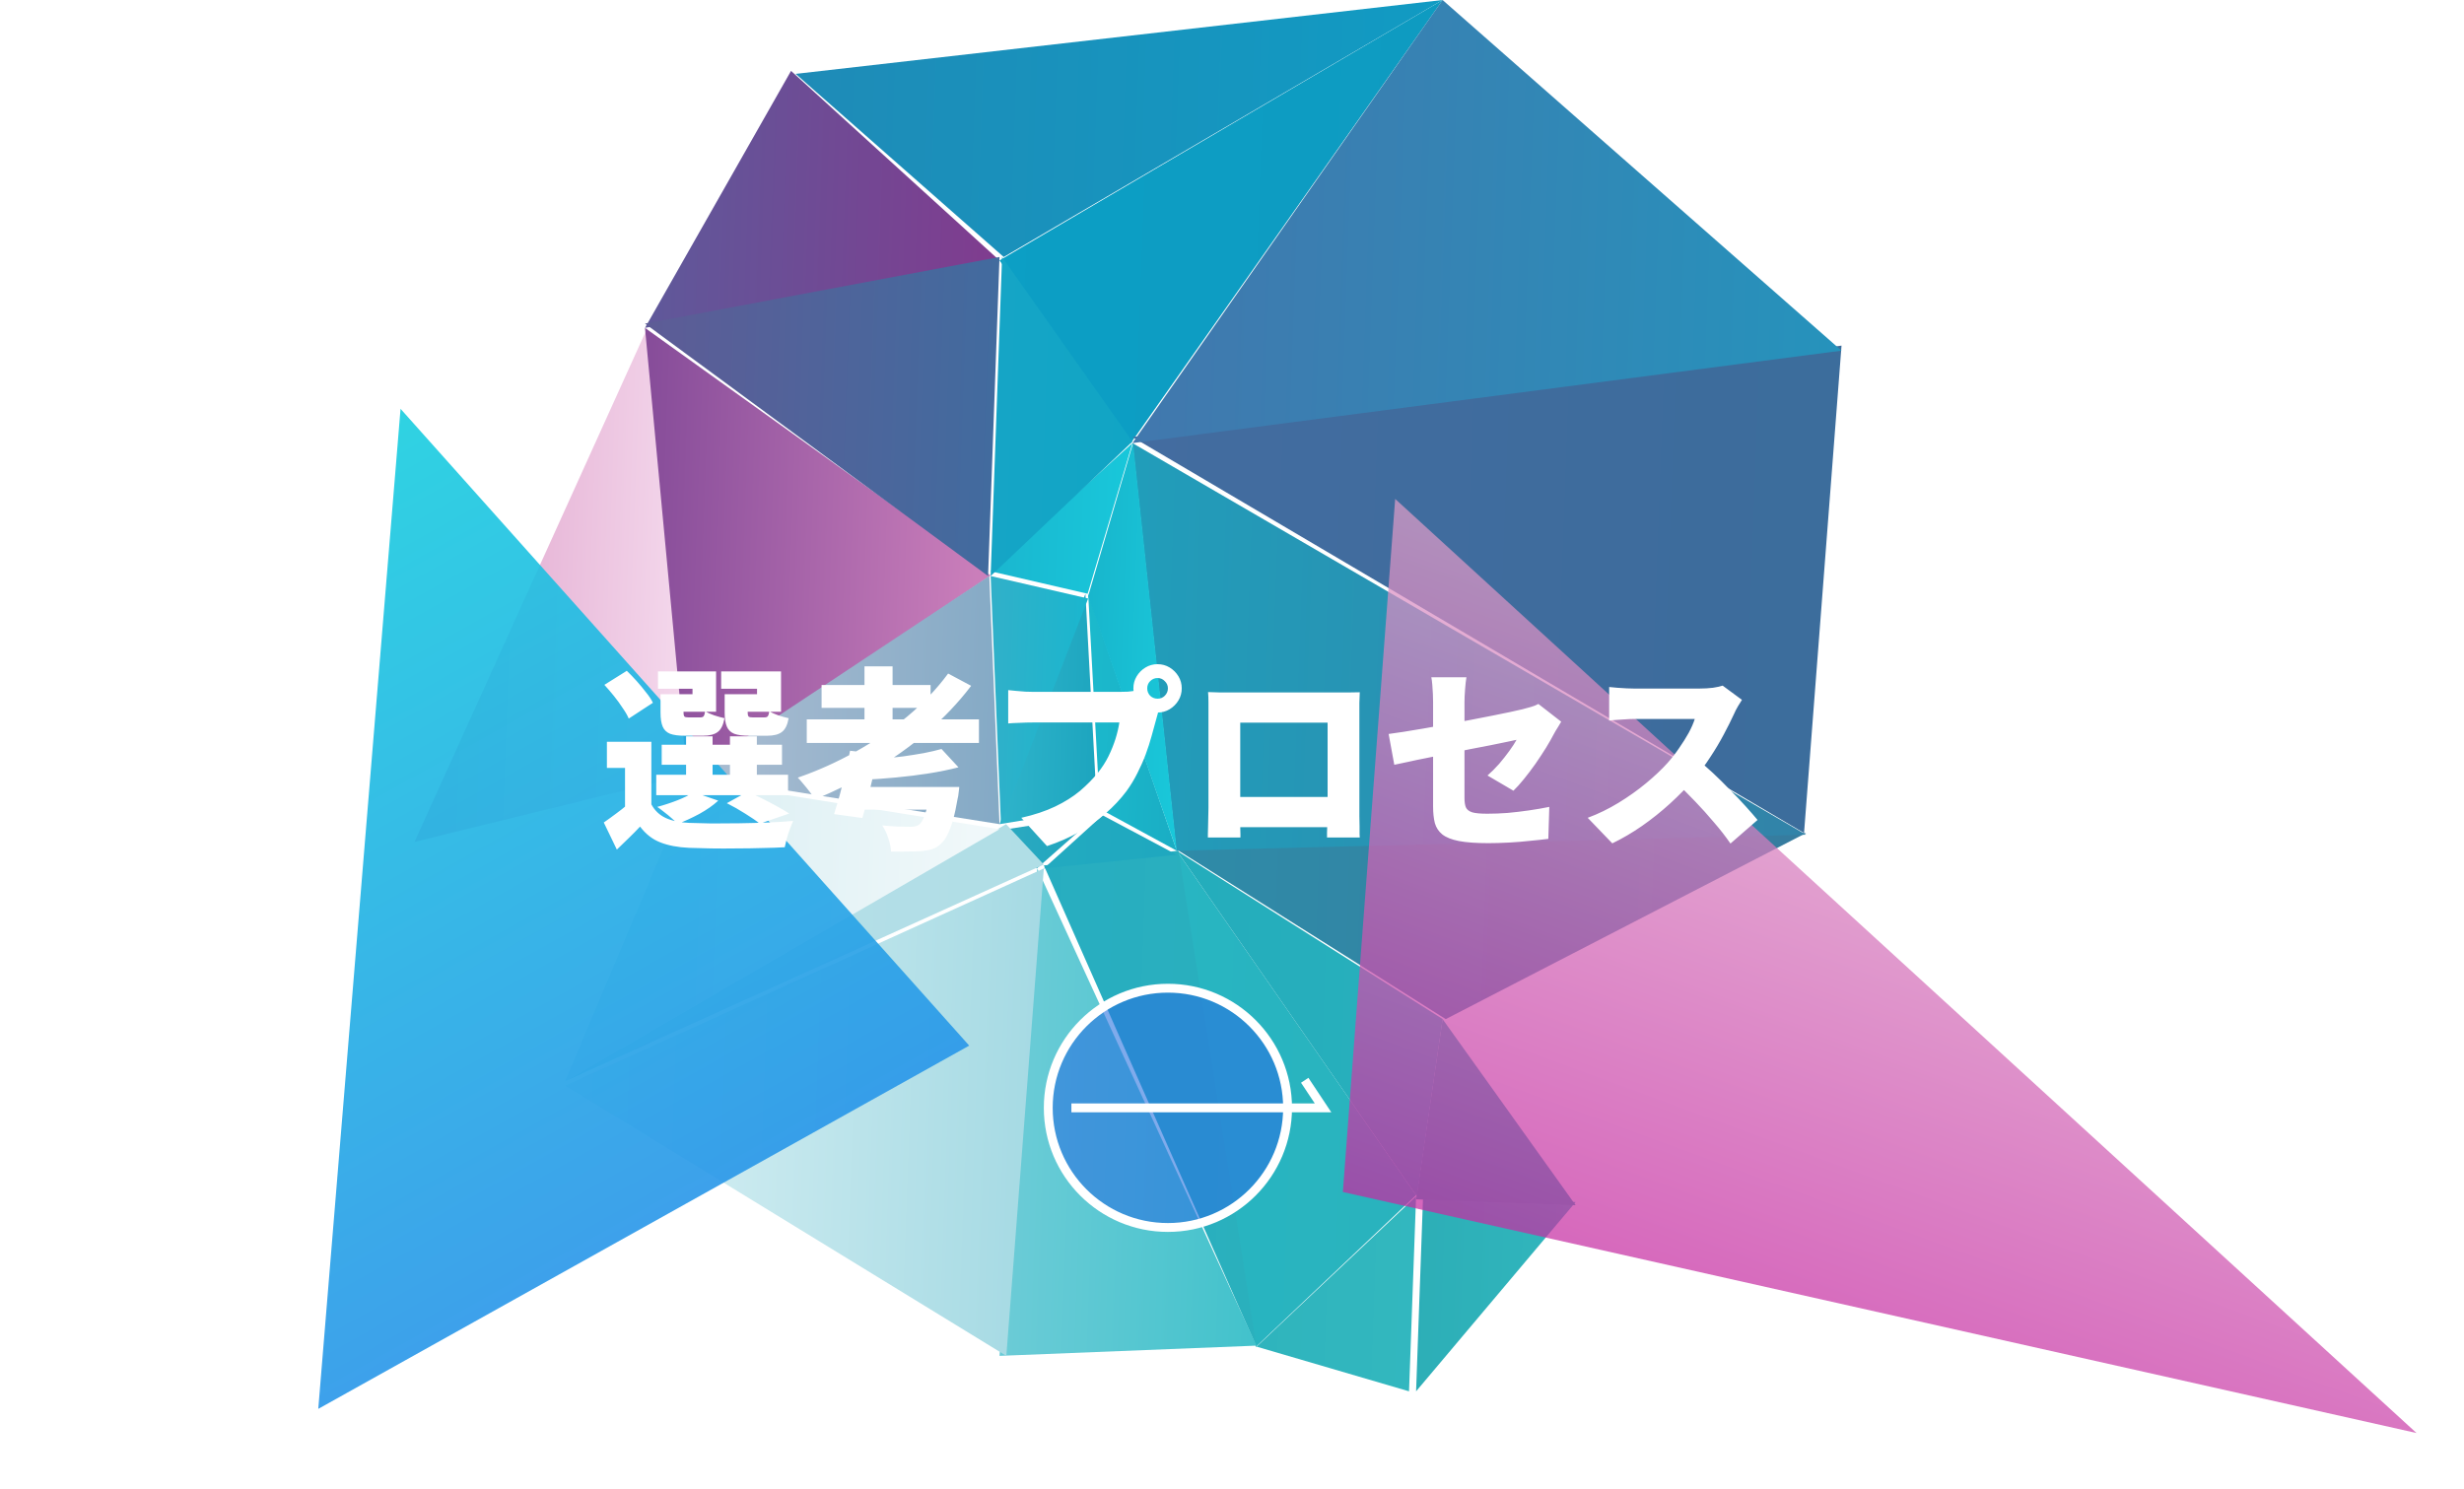 <svg width="278" height="168" viewBox="0 0 278 168" fill="none" xmlns="http://www.w3.org/2000/svg">
<path d="M77.769 87.394L73.038 37L46.77 95L77.769 87.394Z" fill="url(#paint0_linear_564_4062)"/>
<path d="M159.77 135L141.77 151.958L158.974 157L159.77 135Z" fill="url(#paint1_linear_564_4062)"/>
<path d="M162.77 0L112.77 29.387L127.587 50L162.77 0Z" fill="url(#paint2_linear_564_4062)"/>
<path d="M162.77 0L89.769 8.336L113.244 29L162.77 0Z" fill="url(#paint3_linear_564_4062)"/>
<path d="M112.77 29.396L89.249 8L72.769 37L112.77 29.396Z" fill="url(#paint4_linear_564_4062)"/>
<path d="M207.77 39L127.77 49.32L203.541 94L207.77 39Z" fill="url(#paint5_linear_564_4062)"/>
<path d="M207.77 39.568L162.758 0L127.77 50L207.77 39.568Z" fill="url(#paint6_linear_564_4062)"/>
<path d="M177.77 135.643L160.558 135L159.77 157L177.77 135.643Z" fill="url(#paint7_linear_564_4062)"/>
<path d="M77.769 88L46.77 95.515L63.34 122L77.769 88Z" fill="url(#paint8_linear_564_4062)"/>
<path d="M127.77 50L111.77 64.464L122.713 67L127.77 50Z" fill="url(#paint9_linear_564_4062)"/>
<path d="M127.77 49.826L113.059 29L111.77 65L127.77 49.826Z" fill="url(#paint10_linear_564_4062)"/>
<path d="M111.77 64.936L72.769 37L77.564 88L111.77 64.936Z" fill="url(#paint11_linear_564_4062)"/>
<path d="M112.77 29L72.769 36.518L111.48 65L112.77 29Z" fill="url(#paint12_linear_564_4062)"/>
<path d="M123.77 92L112.77 93.696L116.977 98L123.77 92Z" fill="url(#paint13_linear_564_4062)"/>
<path d="M113.512 93L63.77 122L117.77 97.557L113.512 93Z" fill="url(#paint14_linear_564_4062)"/>
<path d="M123.77 91.208L122.462 67L112.77 93L123.77 91.208Z" fill="url(#paint15_linear_564_4062)"/>
<path d="M112.77 93.571L78.102 88L63.77 122L112.77 93.571Z" fill="url(#paint16_linear_564_4062)"/>
<path d="M122.77 67.54L111.77 65L112.932 93L122.77 67.54Z" fill="url(#paint17_linear_564_4062)"/>
<path d="M111.617 65L77.769 87.446L112.77 93L111.617 65Z" fill="url(#paint18_linear_564_4062)"/>
<path d="M177.77 136L162.761 115L159.77 135.336L177.77 136Z" fill="url(#paint19_linear_564_4062)"/>
<path d="M159.77 134.859L132.77 96L141.681 152L159.77 134.859Z" fill="url(#paint20_linear_564_4062)"/>
<path d="M132.953 96L117.77 97.655L141.77 152L132.953 96Z" fill="url(#paint21_linear_564_4062)"/>
<path d="M162.77 114.996L132.77 96L159.86 135L162.77 114.996Z" fill="url(#paint22_linear_564_4062)"/>
<path d="M203.77 94L132.77 95.865L163.115 115L203.77 94Z" fill="url(#paint23_linear_564_4062)"/>
<path d="M203.77 94.192L127.77 50L132.714 96L203.77 94.192Z" fill="url(#paint24_linear_564_4062)"/>
<path d="M124.4 92L117.77 98L132.77 96.455L124.4 92Z" fill="url(#paint25_linear_564_4062)"/>
<path d="M132.77 96L122.77 67L124.093 91.278L132.77 96Z" fill="url(#paint26_linear_564_4062)"/>
<path d="M132.77 96L127.837 50L122.77 67.273L132.77 96Z" fill="url(#paint27_linear_564_4062)"/>
<path d="M141.77 151.844L117.028 98L112.77 153L141.77 151.844Z" fill="url(#paint28_linear_564_4062)"/>
<path d="M117.77 98L63.77 122.505L113.54 153L117.77 98Z" fill="url(#paint29_linear_564_4062)"/>
<path opacity="0.9" d="M151.507 134.51L272.641 161.706L157.41 56.299L151.507 134.51Z" fill="url(#paint30_linear_564_4062)" fill-opacity="0.8"/>
<path opacity="0.9" d="M109.351 117.99L45.191 46.131L35.909 158.981L109.351 117.99Z" fill="url(#paint31_linear_564_4062)"/>
<g filter="url(#filter0_d_564_4062)">
<path d="M67.49 77.704V85.998H64.519V80.652H62.474V77.704H67.49ZM67.49 84.766C67.871 85.47 68.413 85.983 69.118 86.306C69.822 86.629 70.694 86.812 71.736 86.856C72.454 86.885 73.305 86.907 74.287 86.922C75.285 86.922 76.334 86.915 77.433 86.9C78.534 86.885 79.604 86.856 80.645 86.812C81.701 86.768 82.647 86.709 83.484 86.636C83.381 86.871 83.263 87.164 83.132 87.516C82.999 87.868 82.882 88.227 82.779 88.594C82.677 88.975 82.596 89.313 82.537 89.606C81.79 89.65 80.946 89.679 80.007 89.694C79.069 89.723 78.101 89.738 77.103 89.738C76.106 89.753 75.145 89.753 74.222 89.738C73.297 89.723 72.469 89.701 71.736 89.672C70.46 89.613 69.382 89.408 68.501 89.056C67.621 88.719 66.859 88.125 66.213 87.274C65.832 87.685 65.429 88.095 65.004 88.506C64.578 88.931 64.109 89.386 63.596 89.87L62.121 86.812C62.547 86.519 62.994 86.196 63.464 85.844C63.947 85.492 64.402 85.133 64.828 84.766H67.49ZM62.188 71.28L64.718 69.696C65.084 70.048 65.458 70.437 65.84 70.862C66.221 71.287 66.573 71.713 66.895 72.138C67.233 72.549 67.49 72.937 67.665 73.304L64.938 75.086C64.791 74.734 64.564 74.338 64.255 73.898C63.962 73.443 63.632 72.989 63.266 72.534C62.899 72.079 62.539 71.661 62.188 71.28ZM68.656 78.034H82.23V80.3H68.656V78.034ZM68.04 81.422H82.912V83.732H68.04V81.422ZM71.406 77.088H74.397V82.544H71.406V77.088ZM76.356 77.088H79.391V82.544H76.356V77.088ZM69.293 72.336H72.132V71.72H68.237V69.762H74.793V74.316H69.293V72.336ZM68.523 72.336H71.12V74.382C71.12 74.631 71.156 74.793 71.23 74.866C71.303 74.925 71.457 74.954 71.692 74.954C71.75 74.954 71.831 74.954 71.933 74.954C72.051 74.954 72.175 74.954 72.308 74.954C72.454 74.954 72.586 74.954 72.704 74.954C72.835 74.954 72.931 74.954 72.99 74.954C73.195 74.954 73.327 74.91 73.385 74.822C73.459 74.734 73.517 74.543 73.561 74.25C73.796 74.411 74.126 74.565 74.552 74.712C74.992 74.859 75.388 74.969 75.74 75.042C75.608 75.805 75.351 76.325 74.969 76.604C74.603 76.883 74.053 77.022 73.32 77.022C73.202 77.022 73.048 77.022 72.858 77.022C72.681 77.022 72.491 77.022 72.285 77.022C72.095 77.022 71.904 77.022 71.713 77.022C71.537 77.022 71.391 77.022 71.273 77.022C70.555 77.022 69.998 76.949 69.602 76.802C69.206 76.641 68.927 76.369 68.766 75.988C68.604 75.607 68.523 75.079 68.523 74.404V72.336ZM76.51 72.336H79.413V71.72H75.365V69.762H82.12V74.316H76.51V72.336ZM75.761 72.336H78.358V74.382C78.358 74.631 78.394 74.793 78.468 74.866C78.541 74.925 78.695 74.954 78.93 74.954C78.988 74.954 79.069 74.954 79.171 74.954C79.289 74.954 79.413 74.954 79.546 74.954C79.692 74.954 79.824 74.954 79.942 74.954C80.073 74.954 80.169 74.954 80.228 74.954C80.433 74.954 80.565 74.91 80.624 74.822C80.697 74.734 80.755 74.543 80.799 74.25C81.034 74.411 81.364 74.565 81.79 74.712C82.23 74.859 82.626 74.969 82.978 75.042C82.846 75.805 82.589 76.325 82.207 76.604C81.841 76.883 81.291 77.022 80.558 77.022C80.44 77.022 80.286 77.022 80.096 77.022C79.919 77.022 79.729 77.022 79.523 77.022C79.333 77.022 79.142 77.022 78.951 77.022C78.775 77.022 78.629 77.022 78.511 77.022C77.793 77.022 77.236 76.949 76.84 76.802C76.444 76.641 76.165 76.369 76.004 75.988C75.842 75.607 75.761 75.079 75.761 74.404V72.336ZM76.004 84.634L78.358 83.336C78.885 83.571 79.443 83.835 80.029 84.128C80.616 84.421 81.174 84.715 81.701 85.008C82.23 85.301 82.677 85.565 83.043 85.8L79.722 86.944C79.326 86.621 78.783 86.247 78.094 85.822C77.404 85.382 76.707 84.986 76.004 84.634ZM72.242 83.38L75.035 84.348C74.463 84.876 73.752 85.375 72.901 85.844C72.051 86.299 71.237 86.673 70.46 86.966C70.284 86.775 70.056 86.563 69.778 86.328C69.499 86.079 69.213 85.844 68.919 85.624C68.626 85.389 68.37 85.199 68.15 85.052C68.927 84.847 69.689 84.597 70.438 84.304C71.186 84.011 71.787 83.703 72.242 83.38ZM85.023 75.174H104.45V77.836H85.023V75.174ZM86.695 71.302H98.993V73.876H86.695V71.302ZM91.535 69.19H94.704V76.516H91.535V69.19ZM100.226 78.518L102.14 80.586C101.128 80.85 100.02 81.077 98.817 81.268C97.615 81.459 96.383 81.613 95.121 81.73C93.875 81.847 92.665 81.935 91.492 81.994C91.448 81.686 91.352 81.327 91.206 80.916C91.073 80.491 90.942 80.139 90.809 79.86C91.645 79.801 92.496 79.728 93.362 79.64C94.227 79.552 95.07 79.457 95.891 79.354C96.728 79.237 97.512 79.112 98.246 78.98C98.993 78.833 99.653 78.679 100.226 78.518ZM100.974 70.004L103.57 71.39C102.132 73.282 100.468 75.035 98.576 76.648C96.683 78.247 94.659 79.684 92.504 80.96C90.347 82.221 88.162 83.299 85.948 84.194C85.816 83.974 85.632 83.71 85.397 83.402C85.163 83.094 84.921 82.793 84.671 82.5C84.422 82.192 84.202 81.943 84.011 81.752C86.255 80.975 88.426 79.999 90.523 78.826C92.635 77.653 94.586 76.325 96.376 74.844C98.165 73.348 99.698 71.735 100.974 70.004ZM89.907 78.716L93.076 79.068C92.9 79.875 92.709 80.718 92.504 81.598C92.298 82.478 92.093 83.329 91.888 84.15C91.682 84.957 91.484 85.675 91.293 86.306L88.103 85.866C88.309 85.235 88.522 84.517 88.742 83.71C88.962 82.889 89.174 82.045 89.379 81.18C89.585 80.315 89.761 79.493 89.907 78.716ZM98.993 82.808H102.228C102.228 82.808 102.22 82.889 102.206 83.05C102.191 83.197 102.169 83.373 102.14 83.578C102.125 83.769 102.096 83.937 102.052 84.084C101.89 85.037 101.714 85.851 101.524 86.526C101.333 87.186 101.128 87.729 100.908 88.154C100.702 88.594 100.468 88.931 100.204 89.166C99.881 89.489 99.529 89.709 99.147 89.826C98.781 89.943 98.341 90.017 97.828 90.046C97.461 90.075 96.984 90.09 96.397 90.09C95.811 90.105 95.188 90.105 94.528 90.09C94.513 89.635 94.41 89.129 94.219 88.572C94.043 88.029 93.816 87.553 93.537 87.142C94.139 87.201 94.74 87.245 95.341 87.274C95.957 87.289 96.412 87.296 96.706 87.296C96.911 87.296 97.087 87.281 97.234 87.252C97.395 87.223 97.541 87.164 97.674 87.076C97.923 86.9 98.157 86.497 98.377 85.866C98.612 85.221 98.81 84.319 98.972 83.16L98.993 82.808ZM90.677 82.808H99.698V85.36H89.907L90.677 82.808ZM123.436 71.676C123.436 71.999 123.546 72.277 123.766 72.512C124 72.732 124.279 72.842 124.602 72.842C124.924 72.842 125.196 72.732 125.416 72.512C125.65 72.277 125.768 71.999 125.768 71.676C125.768 71.353 125.65 71.082 125.416 70.862C125.196 70.627 124.924 70.51 124.602 70.51C124.279 70.51 124 70.627 123.766 70.862C123.546 71.082 123.436 71.353 123.436 71.676ZM121.874 71.676C121.874 71.177 121.998 70.723 122.248 70.312C122.497 69.901 122.827 69.571 123.238 69.322C123.648 69.073 124.103 68.948 124.602 68.948C125.1 68.948 125.555 69.073 125.966 69.322C126.376 69.571 126.706 69.901 126.956 70.312C127.205 70.723 127.33 71.177 127.33 71.676C127.33 72.175 127.205 72.629 126.956 73.04C126.706 73.451 126.376 73.781 125.966 74.03C125.555 74.279 125.1 74.404 124.602 74.404C124.103 74.404 123.648 74.279 123.238 74.03C122.827 73.781 122.497 73.451 122.248 73.04C121.998 72.629 121.874 72.175 121.874 71.676ZM124.976 73.568C124.858 73.803 124.748 74.096 124.646 74.448C124.558 74.785 124.477 75.079 124.404 75.328C124.272 75.841 124.11 76.428 123.92 77.088C123.744 77.733 123.524 78.415 123.26 79.134C122.996 79.838 122.68 80.549 122.314 81.268C121.962 81.972 121.551 82.647 121.082 83.292C120.422 84.172 119.637 85.008 118.728 85.8C117.833 86.577 116.828 87.281 115.714 87.912C114.614 88.528 113.418 89.049 112.128 89.474L109.224 86.284C110.705 85.947 111.981 85.521 113.052 85.008C114.122 84.495 115.046 83.915 115.824 83.27C116.601 82.61 117.283 81.921 117.87 81.202C118.339 80.615 118.735 79.999 119.058 79.354C119.38 78.694 119.644 78.041 119.85 77.396C120.055 76.736 120.202 76.113 120.29 75.526C120.07 75.526 119.718 75.526 119.234 75.526C118.764 75.526 118.214 75.526 117.584 75.526C116.968 75.526 116.315 75.526 115.626 75.526C114.951 75.526 114.291 75.526 113.646 75.526C113 75.526 112.406 75.526 111.864 75.526C111.336 75.526 110.918 75.526 110.61 75.526C110.067 75.526 109.524 75.541 108.982 75.57C108.454 75.585 108.043 75.607 107.75 75.636V71.874C107.984 71.903 108.278 71.933 108.63 71.962C108.982 71.991 109.341 72.021 109.708 72.05C110.074 72.065 110.375 72.072 110.61 72.072C110.874 72.072 111.218 72.072 111.644 72.072C112.084 72.072 112.568 72.072 113.096 72.072C113.638 72.072 114.196 72.072 114.768 72.072C115.354 72.072 115.934 72.072 116.506 72.072C117.078 72.072 117.613 72.072 118.112 72.072C118.625 72.072 119.072 72.072 119.454 72.072C119.835 72.072 120.121 72.072 120.312 72.072C120.561 72.072 120.876 72.065 121.258 72.05C121.639 72.021 121.998 71.962 122.336 71.874L124.976 73.568ZM130.3 72.094C130.754 72.109 131.209 72.123 131.664 72.138C132.118 72.138 132.507 72.138 132.83 72.138C133.094 72.138 133.475 72.138 133.974 72.138C134.487 72.138 135.074 72.138 135.734 72.138C136.394 72.138 137.09 72.138 137.824 72.138C138.572 72.138 139.32 72.138 140.068 72.138C140.816 72.138 141.52 72.138 142.18 72.138C142.84 72.138 143.426 72.138 143.94 72.138C144.453 72.138 144.842 72.138 145.106 72.138C145.399 72.138 145.744 72.138 146.14 72.138C146.55 72.138 146.976 72.131 147.416 72.116C147.401 72.483 147.386 72.879 147.372 73.304C147.372 73.715 147.372 74.111 147.372 74.492C147.372 74.712 147.372 75.042 147.372 75.482C147.372 75.907 147.372 76.413 147.372 77C147.372 77.587 147.372 78.203 147.372 78.848C147.372 79.493 147.372 80.146 147.372 80.806C147.372 81.466 147.372 82.089 147.372 82.676C147.372 83.263 147.372 83.776 147.372 84.216C147.372 84.656 147.372 84.993 147.372 85.228C147.372 85.463 147.372 85.763 147.372 86.13C147.386 86.497 147.394 86.863 147.394 87.23C147.394 87.582 147.394 87.883 147.394 88.132C147.408 88.381 147.416 88.506 147.416 88.506H143.72C143.72 88.506 143.72 88.323 143.72 87.956C143.734 87.589 143.749 87.149 143.764 86.636C143.778 86.123 143.786 85.639 143.786 85.184C143.786 84.964 143.786 84.627 143.786 84.172C143.786 83.717 143.786 83.197 143.786 82.61C143.786 82.009 143.786 81.385 143.786 80.74C143.786 80.095 143.786 79.464 143.786 78.848C143.786 78.232 143.786 77.675 143.786 77.176C143.786 76.677 143.786 76.281 143.786 75.988C143.786 75.695 143.786 75.548 143.786 75.548H133.93C133.93 75.548 133.93 75.695 133.93 75.988C133.93 76.281 133.93 76.677 133.93 77.176C133.93 77.675 133.93 78.232 133.93 78.848C133.93 79.464 133.93 80.095 133.93 80.74C133.93 81.385 133.93 82.009 133.93 82.61C133.93 83.197 133.93 83.717 133.93 84.172C133.93 84.627 133.93 84.964 133.93 85.184C133.93 85.492 133.93 85.837 133.93 86.218C133.93 86.599 133.93 86.966 133.93 87.318C133.944 87.655 133.952 87.934 133.952 88.154C133.952 88.389 133.952 88.506 133.952 88.506H130.278C130.278 88.506 130.278 88.389 130.278 88.154C130.292 87.934 130.3 87.648 130.3 87.296C130.314 86.944 130.322 86.585 130.322 86.218C130.336 85.837 130.344 85.492 130.344 85.184C130.344 84.964 130.344 84.634 130.344 84.194C130.344 83.754 130.344 83.241 130.344 82.654C130.344 82.067 130.344 81.451 130.344 80.806C130.344 80.146 130.344 79.493 130.344 78.848C130.344 78.188 130.344 77.572 130.344 77C130.344 76.413 130.344 75.907 130.344 75.482C130.344 75.042 130.344 74.712 130.344 74.492C130.344 74.14 130.344 73.737 130.344 73.282C130.344 72.827 130.329 72.431 130.3 72.094ZM145.084 83.93V87.34H132.082V83.93H145.084ZM155.688 85.008C155.688 84.729 155.688 84.311 155.688 83.754C155.688 83.197 155.688 82.559 155.688 81.84C155.688 81.121 155.688 80.366 155.688 79.574C155.688 78.767 155.688 77.975 155.688 77.198C155.688 76.406 155.688 75.665 155.688 74.976C155.688 74.287 155.688 73.707 155.688 73.238C155.688 72.974 155.68 72.666 155.666 72.314C155.651 71.962 155.629 71.617 155.6 71.28C155.57 70.928 155.534 70.642 155.49 70.422H159.45C159.391 70.759 159.34 71.214 159.296 71.786C159.252 72.343 159.23 72.827 159.23 73.238C159.23 73.707 159.23 74.243 159.23 74.844C159.23 75.431 159.23 76.061 159.23 76.736C159.23 77.396 159.23 78.071 159.23 78.76C159.23 79.435 159.23 80.095 159.23 80.74C159.23 81.385 159.23 81.994 159.23 82.566C159.23 83.123 159.23 83.622 159.23 84.062C159.23 84.487 159.281 84.832 159.384 85.096C159.501 85.36 159.743 85.551 160.11 85.668C160.476 85.771 161.041 85.822 161.804 85.822C162.537 85.822 163.3 85.793 164.092 85.734C164.898 85.661 165.705 85.565 166.512 85.448C167.318 85.331 168.081 85.199 168.8 85.052L168.69 88.66C168.118 88.733 167.436 88.807 166.644 88.88C165.866 88.968 165.06 89.034 164.224 89.078C163.402 89.122 162.632 89.144 161.914 89.144C160.535 89.144 159.428 89.063 158.592 88.902C157.77 88.741 157.147 88.491 156.722 88.154C156.311 87.817 156.032 87.391 155.886 86.878C155.754 86.35 155.688 85.727 155.688 85.008ZM170.142 75.438C170.039 75.614 169.907 75.834 169.746 76.098C169.584 76.347 169.445 76.582 169.328 76.802C169.093 77.257 168.792 77.785 168.426 78.386C168.059 78.973 167.663 79.574 167.238 80.19C166.812 80.791 166.38 81.363 165.94 81.906C165.514 82.434 165.118 82.874 164.752 83.226L161.826 81.51C162.28 81.114 162.72 80.674 163.146 80.19C163.571 79.691 163.952 79.207 164.29 78.738C164.642 78.254 164.913 77.836 165.104 77.484C164.854 77.528 164.473 77.609 163.96 77.726C163.446 77.829 162.838 77.953 162.134 78.1C161.43 78.232 160.667 78.379 159.846 78.54C159.039 78.701 158.218 78.87 157.382 79.046C156.56 79.207 155.761 79.369 154.984 79.53C154.221 79.677 153.517 79.823 152.872 79.97C152.241 80.102 151.72 80.212 151.31 80.3L150.672 76.824C151.112 76.765 151.669 76.685 152.344 76.582C153.033 76.479 153.788 76.355 154.61 76.208C155.446 76.061 156.311 75.907 157.206 75.746C158.115 75.57 159.01 75.401 159.89 75.24C160.77 75.064 161.598 74.903 162.376 74.756C163.153 74.595 163.835 74.455 164.422 74.338C165.023 74.206 165.478 74.103 165.786 74.03C166.138 73.942 166.46 73.854 166.754 73.766C167.062 73.678 167.333 73.568 167.568 73.436L170.142 75.438ZM190.536 72.974C190.433 73.121 190.286 73.355 190.096 73.678C189.905 74.001 189.751 74.301 189.634 74.58C189.326 75.255 188.944 76.017 188.49 76.868C188.05 77.704 187.544 78.555 186.972 79.42C186.414 80.285 185.813 81.099 185.168 81.862C184.346 82.815 183.43 83.754 182.418 84.678C181.42 85.587 180.364 86.431 179.25 87.208C178.15 87.971 177.035 88.623 175.906 89.166L173.134 86.284C174.322 85.844 175.48 85.279 176.61 84.59C177.739 83.901 178.78 83.16 179.734 82.368C180.687 81.576 181.486 80.821 182.132 80.102C182.616 79.559 183.056 78.995 183.452 78.408C183.862 77.821 184.222 77.249 184.53 76.692C184.838 76.12 185.065 75.599 185.212 75.13C185.05 75.13 184.794 75.13 184.442 75.13C184.09 75.13 183.686 75.13 183.232 75.13C182.777 75.13 182.3 75.13 181.802 75.13C181.318 75.13 180.848 75.13 180.394 75.13C179.939 75.13 179.528 75.13 179.162 75.13C178.81 75.13 178.546 75.13 178.37 75.13C178.047 75.13 177.702 75.145 177.336 75.174C176.984 75.189 176.646 75.211 176.324 75.24C176.016 75.269 175.759 75.291 175.554 75.306V71.522C175.818 71.551 176.126 71.581 176.478 71.61C176.844 71.639 177.196 71.661 177.534 71.676C177.886 71.691 178.164 71.698 178.37 71.698C178.59 71.698 178.898 71.698 179.294 71.698C179.69 71.698 180.13 71.698 180.614 71.698C181.112 71.698 181.618 71.698 182.132 71.698C182.66 71.698 183.158 71.698 183.628 71.698C184.112 71.698 184.537 71.698 184.904 71.698C185.27 71.698 185.542 71.698 185.718 71.698C186.275 71.698 186.788 71.669 187.258 71.61C187.742 71.537 188.108 71.456 188.358 71.368L190.536 72.974ZM185.454 79.662C186.011 80.102 186.612 80.623 187.258 81.224C187.903 81.825 188.541 82.456 189.172 83.116C189.817 83.761 190.411 84.385 190.954 84.986C191.496 85.587 191.944 86.101 192.296 86.526L189.238 89.188C188.695 88.396 188.079 87.604 187.39 86.812C186.715 86.005 185.996 85.206 185.234 84.414C184.486 83.622 183.716 82.867 182.924 82.148L185.454 79.662Z" fill="white"/>
</g>
<circle cx="131.77" cy="125.012" r="13.5" fill="#2B73DF" fill-opacity="0.6" stroke="white"/>
<path d="M120.879 125.012H149.27L147.204 121.901" stroke="white"/>
<defs>
<filter id="filter0_d_564_4062" x="34.77" y="61" width="198" height="48" filterUnits="userSpaceOnUse" color-interpolation-filters="sRGB">
<feFlood flood-opacity="0" result="BackgroundImageFix"/>
<feColorMatrix in="SourceAlpha" type="matrix" values="0 0 0 0 0 0 0 0 0 0 0 0 0 0 0 0 0 0 127 0" result="hardAlpha"/>
<feOffset dx="6" dy="6"/>
<feGaussianBlur stdDeviation="5"/>
<feComposite in2="hardAlpha" operator="out"/>
<feColorMatrix type="matrix" values="0 0 0 0 0.016 0 0 0 0 0.388 0 0 0 0 0.31 0 0 0 0.8 0"/>
<feBlend mode="normal" in2="BackgroundImageFix" result="effect1_dropShadow_564_4062"/>
<feBlend mode="normal" in="SourceGraphic" in2="effect1_dropShadow_564_4062" result="shape"/>
</filter>
<linearGradient id="paint0_linear_564_4062" x1="85.557" y1="66.899" x2="47.574" y2="65.499" gradientUnits="userSpaceOnUse">
<stop stop-color="#FAE8F6"/>
<stop offset="1" stop-color="#DE9FC9"/>
</linearGradient>
<linearGradient id="paint1_linear_564_4062" x1="163.077" y1="146.107" x2="141.706" y2="145.332" gradientUnits="userSpaceOnUse">
<stop stop-color="#33B8BF"/>
<stop offset="1" stop-color="#2FB4BD"/>
</linearGradient>
<linearGradient id="paint2_linear_564_4062" x1="161.539" y1="25.569" x2="96.39" y2="23.189" gradientUnits="userSpaceOnUse">
<stop stop-color="#0E9BC1"/>
<stop offset="1" stop-color="#0BA0C6"/>
</linearGradient>
<linearGradient id="paint3_linear_564_4062" x1="199.053" y1="16.704" x2="-20.384" y2="8.649" gradientUnits="userSpaceOnUse">
<stop stop-color="#0AA3C9"/>
<stop offset="1" stop-color="#3373A5"/>
</linearGradient>
<linearGradient id="paint4_linear_564_4062" x1="135.64" y1="24.53" x2="70.004" y2="22.199" gradientUnits="userSpaceOnUse">
<stop stop-color="#932B88"/>
<stop offset="1" stop-color="#5C5B9B"/>
</linearGradient>
<linearGradient id="paint5_linear_564_4062" x1="234.933" y1="67.543" x2="85.394" y2="62.046" gradientUnits="userSpaceOnUse">
<stop stop-color="#396D9A"/>
<stop offset="1" stop-color="#476BA2"/>
</linearGradient>
<linearGradient id="paint6_linear_564_4062" x1="264.197" y1="29.364" x2="121.605" y2="24.179" gradientUnits="userSpaceOnUse">
<stop stop-color="#12A6C6"/>
<stop offset="1" stop-color="#4475AC"/>
</linearGradient>
<linearGradient id="paint7_linear_564_4062" x1="177.08" y1="146.601" x2="154.947" y2="145.81" gradientUnits="userSpaceOnUse">
<stop stop-color="#31B6BD"/>
<stop offset="1" stop-color="#2BACB5"/>
</linearGradient>
<linearGradient id="paint8_linear_564_4062" x1="76.831" y1="105.19" x2="35.928" y2="103.662" gradientUnits="userSpaceOnUse">
<stop stop-color="#FEFEFD"/>
<stop offset="1" stop-color="#FEFEFE"/>
</linearGradient>
<linearGradient id="paint9_linear_564_4062" x1="129.725" y1="58.628" x2="111.718" y2="57.949" gradientUnits="userSpaceOnUse">
<stop stop-color="#18CADC"/>
<stop offset="1" stop-color="#1AB6CF"/>
</linearGradient>
<linearGradient id="paint10_linear_564_4062" x1="127.554" y1="47.532" x2="112.118" y2="46.977" gradientUnits="userSpaceOnUse">
<stop stop-color="#11A5C5"/>
<stop offset="1" stop-color="#15A5C6"/>
</linearGradient>
<linearGradient id="paint11_linear_564_4062" x1="114.763" y1="63.905" x2="65.893" y2="62.103" gradientUnits="userSpaceOnUse">
<stop stop-color="#D284BE"/>
<stop offset="1" stop-color="#7B4494"/>
</linearGradient>
<linearGradient id="paint12_linear_564_4062" x1="120.405" y1="47.275" x2="57.453" y2="45.012" gradientUnits="userSpaceOnUse">
<stop stop-color="#3C6EA0"/>
<stop offset="1" stop-color="#685693"/>
</linearGradient>
<linearGradient id="paint13_linear_564_4062" x1="123.352" y1="95.07" x2="101.518" y2="94.228" gradientUnits="userSpaceOnUse">
<stop stop-color="#1EA6BE"/>
<stop offset="1" stop-color="#3CADC4"/>
</linearGradient>
<linearGradient id="paint14_linear_564_4062" x1="276.151" y1="114.301" x2="-42.017" y2="102.571" gradientUnits="userSpaceOnUse">
<stop stop-color="#99D5DF"/>
<stop offset="1" stop-color="#C7E6ED"/>
</linearGradient>
<linearGradient id="paint15_linear_564_4062" x1="126.057" y1="80.277" x2="112.952" y2="79.798" gradientUnits="userSpaceOnUse">
<stop stop-color="#19A2BC"/>
<stop offset="1" stop-color="#2FB4CB"/>
</linearGradient>
<linearGradient id="paint16_linear_564_4062" x1="130.247" y1="107.114" x2="48.161" y2="104.073" gradientUnits="userSpaceOnUse">
<stop stop-color="#FEFEFE"/>
<stop offset="1" stop-color="#C7E6ED"/>
</linearGradient>
<linearGradient id="paint17_linear_564_4062" x1="122.024" y1="79.309" x2="109.361" y2="78.83" gradientUnits="userSpaceOnUse">
<stop stop-color="#1BB6CE"/>
<stop offset="1" stop-color="#35AFC8"/>
</linearGradient>
<linearGradient id="paint18_linear_564_4062" x1="128.265" y1="79.543" x2="71.528" y2="77.412" gradientUnits="userSpaceOnUse">
<stop stop-color="#73A1C0"/>
<stop offset="1" stop-color="#B3C1D4"/>
</linearGradient>
<linearGradient id="paint19_linear_564_4062" x1="183.843" y1="125.971" x2="159.841" y2="125.098" gradientUnits="userSpaceOnUse">
<stop stop-color="#28A7B1"/>
<stop offset="1" stop-color="#27A9B5"/>
</linearGradient>
<linearGradient id="paint20_linear_564_4062" x1="159.828" y1="124.81" x2="131.473" y2="123.79" gradientUnits="userSpaceOnUse">
<stop stop-color="#29B3BD"/>
<stop offset="1" stop-color="#28B5C2"/>
</linearGradient>
<linearGradient id="paint21_linear_564_4062" x1="142.46" y1="124.159" x2="114.211" y2="123.152" gradientUnits="userSpaceOnUse">
<stop stop-color="#2AB0BD"/>
<stop offset="1" stop-color="#27ADC1"/>
</linearGradient>
<linearGradient id="paint22_linear_564_4062" x1="162.429" y1="116.068" x2="118.657" y2="114.496" gradientUnits="userSpaceOnUse">
<stop stop-color="#28B0BC"/>
<stop offset="1" stop-color="#22ABBC"/>
</linearGradient>
<linearGradient id="paint23_linear_564_4062" x1="259.312" y1="107.294" x2="4.892" y2="98.109" gradientUnits="userSpaceOnUse">
<stop stop-color="#3D7098"/>
<stop offset="1" stop-color="#20A6B8"/>
</linearGradient>
<linearGradient id="paint24_linear_564_4062" x1="248.338" y1="77.226" x2="89.096" y2="71.29" gradientUnits="userSpaceOnUse">
<stop stop-color="#3B749E"/>
<stop offset="1" stop-color="#19AAC3"/>
</linearGradient>
<linearGradient id="paint25_linear_564_4062" x1="152.41" y1="96.085" x2="112.624" y2="94.587" gradientUnits="userSpaceOnUse">
<stop stop-color="#19A5BD"/>
<stop offset="1" stop-color="#24ABC1"/>
</linearGradient>
<linearGradient id="paint26_linear_564_4062" x1="134.23" y1="81.701" x2="121.951" y2="81.249" gradientUnits="userSpaceOnUse">
<stop stop-color="#1AACC3"/>
<stop offset="1" stop-color="#1BBACD"/>
</linearGradient>
<linearGradient id="paint27_linear_564_4062" x1="133.321" y1="73.076" x2="122.27" y2="72.665" gradientUnits="userSpaceOnUse">
<stop stop-color="#19C8DA"/>
<stop offset="1" stop-color="#18B5CC"/>
</linearGradient>
<linearGradient id="paint28_linear_564_4062" x1="148.183" y1="126.672" x2="113.482" y2="125.388" gradientUnits="userSpaceOnUse">
<stop stop-color="#3AC0C9"/>
<stop offset="1" stop-color="#6CCCD7"/>
</linearGradient>
<linearGradient id="paint29_linear_564_4062" x1="127.076" y1="125.881" x2="50.713" y2="123.073" gradientUnits="userSpaceOnUse">
<stop stop-color="#9AD5E0"/>
<stop offset="1" stop-color="#EDF9FA"/>
</linearGradient>
<linearGradient id="paint30_linear_564_4062" x1="193.048" y1="168.939" x2="225.211" y2="81.22" gradientUnits="userSpaceOnUse">
<stop stop-color="#C00D98"/>
<stop offset="1" stop-color="#DE9FC9"/>
</linearGradient>
<linearGradient id="paint31_linear_564_4062" x1="82.55" y1="156.236" x2="9.858" y2="25.989" gradientUnits="userSpaceOnUse">
<stop stop-color="#2B8BEB"/>
<stop offset="1" stop-color="#13E3DC"/>
</linearGradient>
</defs>
</svg>
